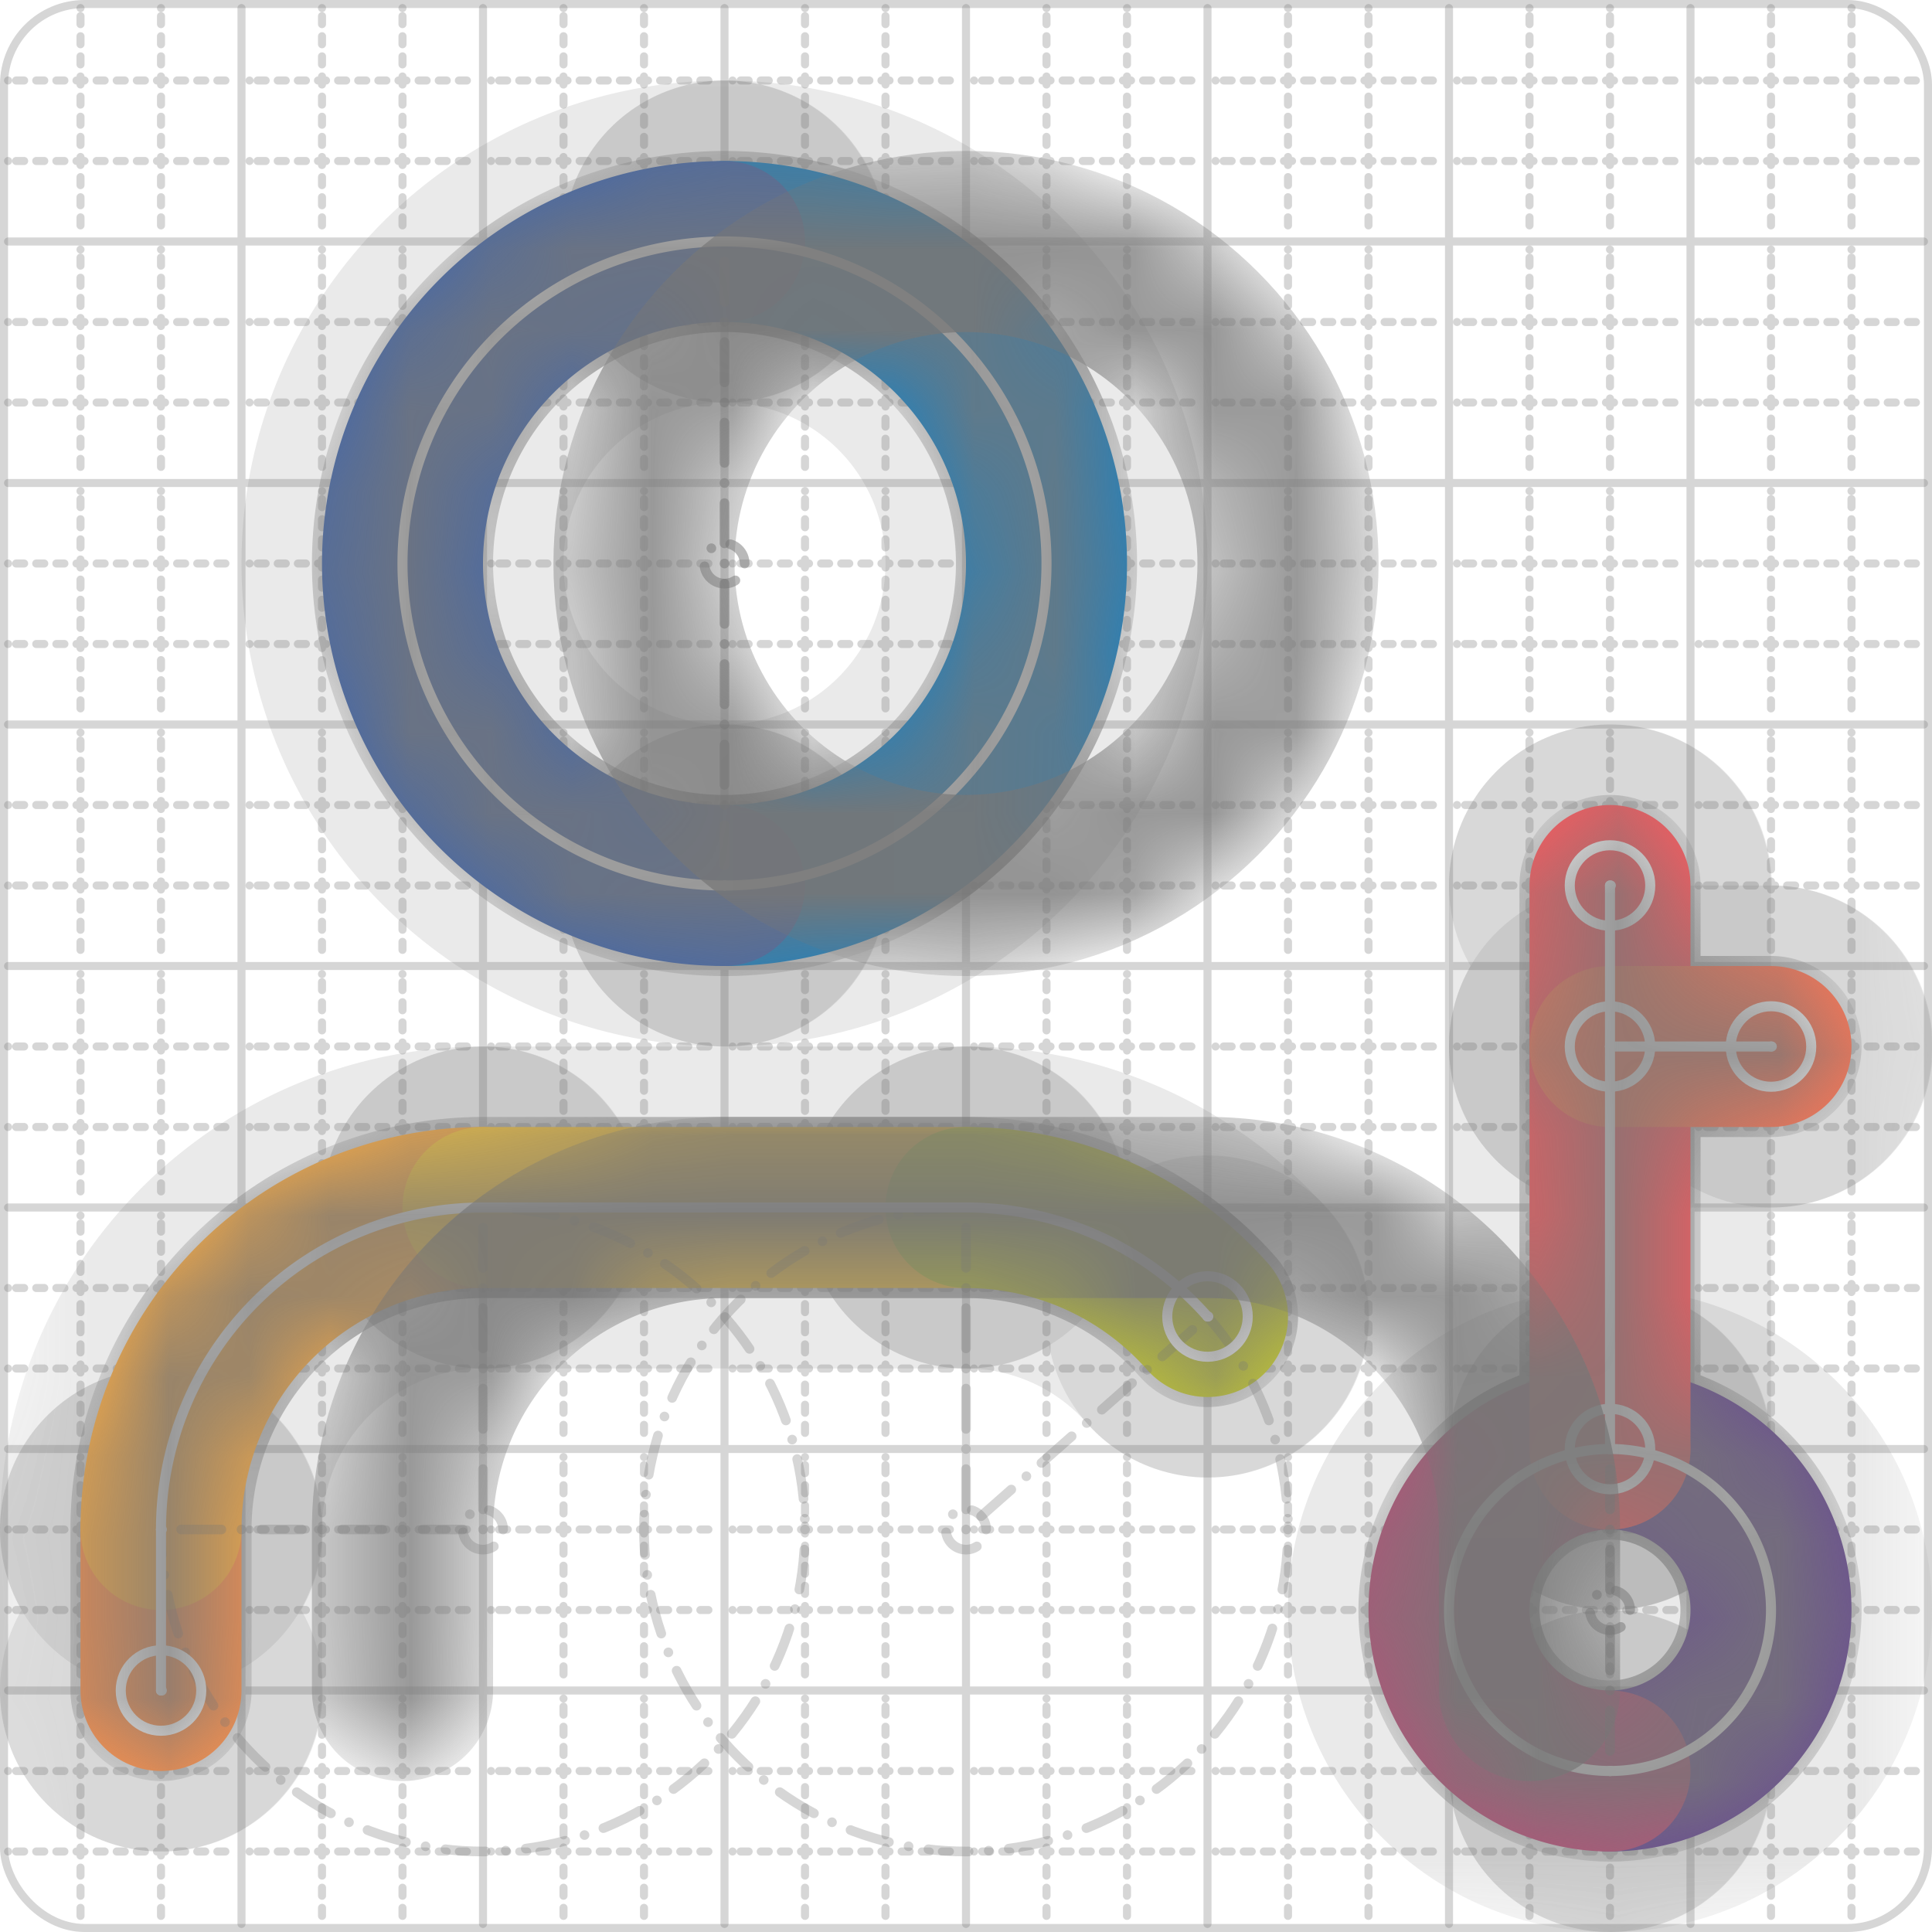 <svg xmlns="http://www.w3.org/2000/svg" width="24" height="24" viewBox="0 0 24 24" fill="none" stroke="currentColor" stroke-width="2" stroke-linecap="round" stroke-linejoin="round"><style>
  @media screen and (prefers-color-scheme: light) {
    .svg-preview-grid-rect { fill: none }
  }
  @media screen and (prefers-color-scheme: dark) {
    .svg-preview-grid-rect { fill: none }
    .svg
    .svg-preview-grid-group,
    .svg-preview-radii-group,
    .svg-preview-shadow-mask-group,
    .svg-preview-shadow-group {
      stroke: #fff;
    }
  }
</style><g class="svg-preview-grid-group" stroke-linecap="butt" stroke-width="0.1" stroke="#777" stroke-opacity="0.3"><rect class="svg-preview-grid-rect" width="23.9" height="23.9" x="0.05" y="0.05" rx="1" fill="#fff"></rect><path stroke-dasharray="0 0.1 0.1 0.15 0.1 0.15 0.1 0.15 0.1 0.15 0.1 0.15 0.1 0.15 0.1 0.15 0.1 0.15 0.1 0.15 0.1 0.15 0.1 0.15 0 0.15" stroke-width="0.1" d="M0.1 1h23.8M1 0.1v23.8M0.1 2h23.8M2 0.1v23.8M0.1 4h23.8M4 0.1v23.8M0.1 5h23.8M5 0.1v23.8M0.1 7h23.8M7 0.1v23.8M0.1 8h23.8M8 0.1v23.8M0.1 10h23.8M10 0.1v23.8M0.1 11h23.8M11 0.1v23.8M0.1 13h23.8M13 0.1v23.8M0.1 14h23.8M14 0.1v23.8M0.1 16h23.8M16 0.1v23.8M0.1 17h23.8M17 0.1v23.8M0.1 19h23.8M19 0.1v23.8M0.1 20h23.8M20 0.1v23.8M0.1 22h23.8M22 0.1v23.8M0.1 23h23.8M23 0.1v23.8"></path><path d="M0.1 3h23.8M3 0.1v23.8M0.1 6h23.8M6 0.1v23.8M0.1 9h23.8M9 0.1v23.8M0.1 12h23.8M12 0.1v23.8M0.1 15h23.8M15 0.1v23.8M0.1 18h23.8M18 0.1v23.8M0.1 21h23.8M21 0.1v23.8"></path></g><g class="svg-preview-shadow-mask-group" stroke-width="4" stroke="#777" stroke-opacity="0.15"><mask id="svg-preview-shadow-mask-0" maskUnits="userSpaceOnUse" stroke-opacity="1" stroke-width="4" stroke="#000"><rect x="0" y="0" width="24" height="24" fill="#fff" stroke="none" rx="1"></rect><path d="M9 11h.01M9 3h.01"></path></mask><mask id="svg-preview-shadow-mask-1" maskUnits="userSpaceOnUse" stroke-opacity="1" stroke-width="4" stroke="#000"><rect x="0" y="0" width="24" height="24" fill="#fff" stroke="none" rx="1"></rect><path d="M20 22h.01M20 18h.01"></path></mask><mask id="svg-preview-shadow-mask-2" maskUnits="userSpaceOnUse" stroke-opacity="1" stroke-width="4" stroke="#000"><rect x="0" y="0" width="24" height="24" fill="#fff" stroke="none" rx="1"></rect><path d="M20 11h.01M20 18h.01"></path></mask><mask id="svg-preview-shadow-mask-3" maskUnits="userSpaceOnUse" stroke-opacity="1" stroke-width="4" stroke="#000"><rect x="0" y="0" width="24" height="24" fill="#fff" stroke="none" rx="1"></rect><path d="M20 13h.01M22 13h.01"></path></mask><mask id="svg-preview-shadow-mask-4" maskUnits="userSpaceOnUse" stroke-opacity="1" stroke-width="4" stroke="#000"><rect x="0" y="0" width="24" height="24" fill="#fff" stroke="none" rx="1"></rect><path d="M2 21h.01M2 19h.01M6 15h.01M12 15h.01M15 16.354h.01"></path></mask></g><g class="svg-preview-shadow-group" stroke-width="4" stroke="#777" stroke-opacity="0.15"><path mask="url(#svg-preview-shadow-mask-0)" d="M 9 11 A4 4 0 1 0 9 3"></path><path mask="url(#svg-preview-shadow-mask-0)" d="M 9 3 A4 4 0 0 0 9 11"></path><path mask="url(#svg-preview-shadow-mask-1)" d="M 20 22 A2 2 0 1 0 20 18"></path><path mask="url(#svg-preview-shadow-mask-1)" d="M 20 18 A2 2 0 0 0 20 22"></path><path mask="url(#svg-preview-shadow-mask-2)" d="M 20 11 L 20 18"></path><path mask="url(#svg-preview-shadow-mask-3)" d="M 20 13 L 22 13"></path><path mask="url(#svg-preview-shadow-mask-4)" d="M 2 21 L 2 19"></path><path mask="url(#svg-preview-shadow-mask-4)" d="M 2 19 A4 4 0 0 1 6 15"></path><path mask="url(#svg-preview-shadow-mask-4)" d="M 6 15 L 12 15"></path><path mask="url(#svg-preview-shadow-mask-4)" d="M 12 15 A4 4 0 0 1 15 16.354"></path><path d="M9 11h.01M9 3h.01M20 22h.01M20 18h.01M20 11h.01M20 13h.01M22 13h.01M2 21h.01M2 19h.01M6 15h.01M12 15h.01M15 16.354h.01"></path></g><g class="svg-preview-handles-group" stroke-width="0.12" stroke="#777" stroke-opacity="0.6"></g><g class="svg-preview-colored-path-group"><path d="M 9 11 A4 4 0 1 0 9 3" stroke="#1982c4"></path><path d="M 9 3 A4 4 0 0 0 9 11" stroke="#4267AC"></path><path d="M 20 22 A2 2 0 1 0 20 18" stroke="#6a4c93"></path><path d="M 20 18 A2 2 0 0 0 20 22" stroke="#B55379"></path><path d="M 20 11 L 20 18" stroke="#FF595E"></path><path d="M 20 13 L 22 13" stroke="#FF7655"></path><path d="M 2 21 L 2 19" stroke="#ff924c"></path><path d="M 2 19 A4 4 0 0 1 6 15" stroke="#FFAE43"></path><path d="M 6 15 L 12 15" stroke="#ffca3a"></path><path d="M 12 15 A4 4 0 0 1 15 16.354" stroke="#C5CA30"></path></g><g class="svg-preview-radii-group" stroke-width="0.12" stroke-dasharray="0 0.25 0.25" stroke="#777" stroke-opacity="0.3"><path d="M9 11 9 7 9 3"></path><circle cy="7" cx="9" r="0.25" stroke-dasharray="0"></circle><circle cy="7" cx="9" r="4"></circle><path d="M9 3 9 7 9 11"></path><circle cy="7" cx="9" r="0.25" stroke-dasharray="0"></circle><circle cy="7" cx="9" r="4"></circle><path d="M20 22 20 20 20 18"></path><circle cy="20" cx="20" r="0.25" stroke-dasharray="0"></circle><circle cy="20" cx="20" r="2"></circle><path d="M20 18 20 20 20 22"></path><circle cy="20" cx="20" r="0.25" stroke-dasharray="0"></circle><circle cy="20" cx="20" r="2"></circle><path d="M2 19 6 19 6 15"></path><circle cy="19" cx="6" r="0.25" stroke-dasharray="0"></circle><circle cy="19" cx="6" r="4"></circle><path d="M12 15 12 19 15 16.354"></path><circle cy="19" cx="12" r="0.25" stroke-dasharray="0"></circle><circle cy="19" cx="12" r="4"></circle></g><g class="svg-preview-control-path-marker-mask-group" stroke-width="1" stroke="#000"><mask id="svg-preview-control-path-marker-mask-0" maskUnits="userSpaceOnUse"><rect x="0" y="0" width="24" height="24" fill="#fff" stroke="none" rx="1"></rect><path d="M9 11h.01"></path><path d="M9 3h.01"></path></mask><mask id="svg-preview-control-path-marker-mask-1" maskUnits="userSpaceOnUse"><rect x="0" y="0" width="24" height="24" fill="#fff" stroke="none" rx="1"></rect><path d="M9 3h.01"></path><path d="M9 11h.01"></path></mask><mask id="svg-preview-control-path-marker-mask-2" maskUnits="userSpaceOnUse"><rect x="0" y="0" width="24" height="24" fill="#fff" stroke="none" rx="1"></rect><path d="M20 22h.01"></path><path d="M20 18h.01"></path></mask><mask id="svg-preview-control-path-marker-mask-3" maskUnits="userSpaceOnUse"><rect x="0" y="0" width="24" height="24" fill="#fff" stroke="none" rx="1"></rect><path d="M20 18h.01"></path><path d="M20 22h.01"></path></mask><mask id="svg-preview-control-path-marker-mask-4" maskUnits="userSpaceOnUse"><rect x="0" y="0" width="24" height="24" fill="#fff" stroke="none" rx="1"></rect><path d="M20 11h.01"></path><path d="M20 18h.01"></path></mask><mask id="svg-preview-control-path-marker-mask-5" maskUnits="userSpaceOnUse"><rect x="0" y="0" width="24" height="24" fill="#fff" stroke="none" rx="1"></rect><path d="M20 13h.01"></path><path d="M22 13h.01"></path></mask><mask id="svg-preview-control-path-marker-mask-6" maskUnits="userSpaceOnUse"><rect x="0" y="0" width="24" height="24" fill="#fff" stroke="none" rx="1"></rect><path d="M2 21h.01"></path><path d="M2 19h.01"></path></mask><mask id="svg-preview-control-path-marker-mask-7" maskUnits="userSpaceOnUse"><rect x="0" y="0" width="24" height="24" fill="#fff" stroke="none" rx="1"></rect><path d="M2 19h.01"></path><path d="M6 15h.01"></path></mask><mask id="svg-preview-control-path-marker-mask-8" maskUnits="userSpaceOnUse"><rect x="0" y="0" width="24" height="24" fill="#fff" stroke="none" rx="1"></rect><path d="M6 15h.01"></path><path d="M12 15h.01"></path></mask><mask id="svg-preview-control-path-marker-mask-9" maskUnits="userSpaceOnUse"><rect x="0" y="0" width="24" height="24" fill="#fff" stroke="none" rx="1"></rect><path d="M12 15h.01"></path><path d="M15 16.354h.01"></path></mask></g><g class="svg-preview-control-path-group" stroke="#fff" stroke-width="0.125"><path mask="url(#svg-preview-control-path-marker-mask-0)" d="M 9 11 A4 4 0 1 0 9 3"></path><path mask="url(#svg-preview-control-path-marker-mask-1)" d="M 9 3 A4 4 0 0 0 9 11"></path><path mask="url(#svg-preview-control-path-marker-mask-2)" d="M 20 22 A2 2 0 1 0 20 18"></path><path mask="url(#svg-preview-control-path-marker-mask-3)" d="M 20 18 A2 2 0 0 0 20 22"></path><path mask="url(#svg-preview-control-path-marker-mask-4)" d="M 20 11 L 20 18"></path><path mask="url(#svg-preview-control-path-marker-mask-5)" d="M 20 13 L 22 13"></path><path mask="url(#svg-preview-control-path-marker-mask-6)" d="M 2 21 L 2 19"></path><path mask="url(#svg-preview-control-path-marker-mask-7)" d="M 2 19 A4 4 0 0 1 6 15"></path><path mask="url(#svg-preview-control-path-marker-mask-8)" d="M 6 15 L 12 15"></path><path mask="url(#svg-preview-control-path-marker-mask-9)" d="M 12 15 A4 4 0 0 1 15 16.354"></path></g><g class="svg-preview-control-path-marker-group" stroke="#fff" stroke-width="0.125"><path d="M9 11h.01M9 3h.01M9 3h.01M9 11h.01M20 22h.01M20 18h.01M20 18h.01M20 22h.01M20 11h.01M20 18h.01M20 13h.01M22 13h.01M2 21h.01M2 19h.01M2 19h.01M6 15h.01M6 15h.01M12 15h.01M12 15h.01M15 16.354h.01"></path><circle cx="20" cy="11" r="0.5"></circle><circle cx="20" cy="18" r="0.5"></circle><circle cx="20" cy="13" r="0.5"></circle><circle cx="22" cy="13" r="0.5"></circle><circle cx="2" cy="21" r="0.5"></circle><circle cx="15" cy="16.354" r="0.5"></circle></g><g class="svg-preview-handles-group" stroke-width="0.12" stroke="#FFF" stroke-opacity="0.3"></g><defs xmlns="http://www.w3.org/2000/svg"><pattern id="pattern-:Rp:" width=".1" height=".1" patternUnits="userSpaceOnUse" patternTransform="rotate(45 50 50)"><line stroke="#777" stroke-width="0.1" y2="1"></line><line stroke="#777" stroke-width="0.1" y2="1"></line></pattern></defs><mask id="svg-preview-backdrop-mask-:Rp:" maskUnits="userSpaceOnUse"><g stroke="#fff"><path d="M19 21v-2a4 4 0 0 0-4-4H9a4 4 0 0 0-4 4v2"></path><circle cx="12" cy="7" r="4"></circle></g><g><path d="M9 11a4 4 0 1 0 0-8 4 4 0 0 0 0 8" /><path d="M20 22a2 2 0 1 0 0-4 2 2 0 0 0 0 4" /><path d="M20 11v7" /><path d="M20 13h2" /><path d="M2 21v-2a4 4 0 0 1 4-4h6a4 4 0 0 1 3 1.354" /></g></mask><mask id="svg-preview-backdrop-mask-outline-:Rp:" maskUnits="userSpaceOnUse"><rect x="0" y="0" width="24" height="24" fill="#fff" stroke="none"></rect><g stroke-width="1.75"><path d="M19 21v-2a4 4 0 0 0-4-4H9a4 4 0 0 0-4 4v2"></path><circle cx="12" cy="7" r="4"></circle></g></mask><g mask="url(#svg-preview-backdrop-mask-:Rp:)"><rect x="0" y="0" width="24" height="24" opacity="0.5" fill="url(#pattern-:Rp:)" stroke="none"></rect><g stroke="#777" stroke-width="2.25" opacity="0.75"><path d="M9 11a4 4 0 1 0 0-8 4 4 0 0 0 0 8" /><path d="M20 22a2 2 0 1 0 0-4 2 2 0 0 0 0 4" /><path d="M20 11v7" /><path d="M20 13h2" /><path d="M2 21v-2a4 4 0 0 1 4-4h6a4 4 0 0 1 3 1.354" /></g><g stroke="#777" stroke-width="2.25" opacity="0.75" mask="url(#svg-preview-backdrop-mask-outline-:Rp:)"><path d="M19 21v-2a4 4 0 0 0-4-4H9a4 4 0 0 0-4 4v2"></path><circle cx="12" cy="7" r="4"></circle></g></g></svg>